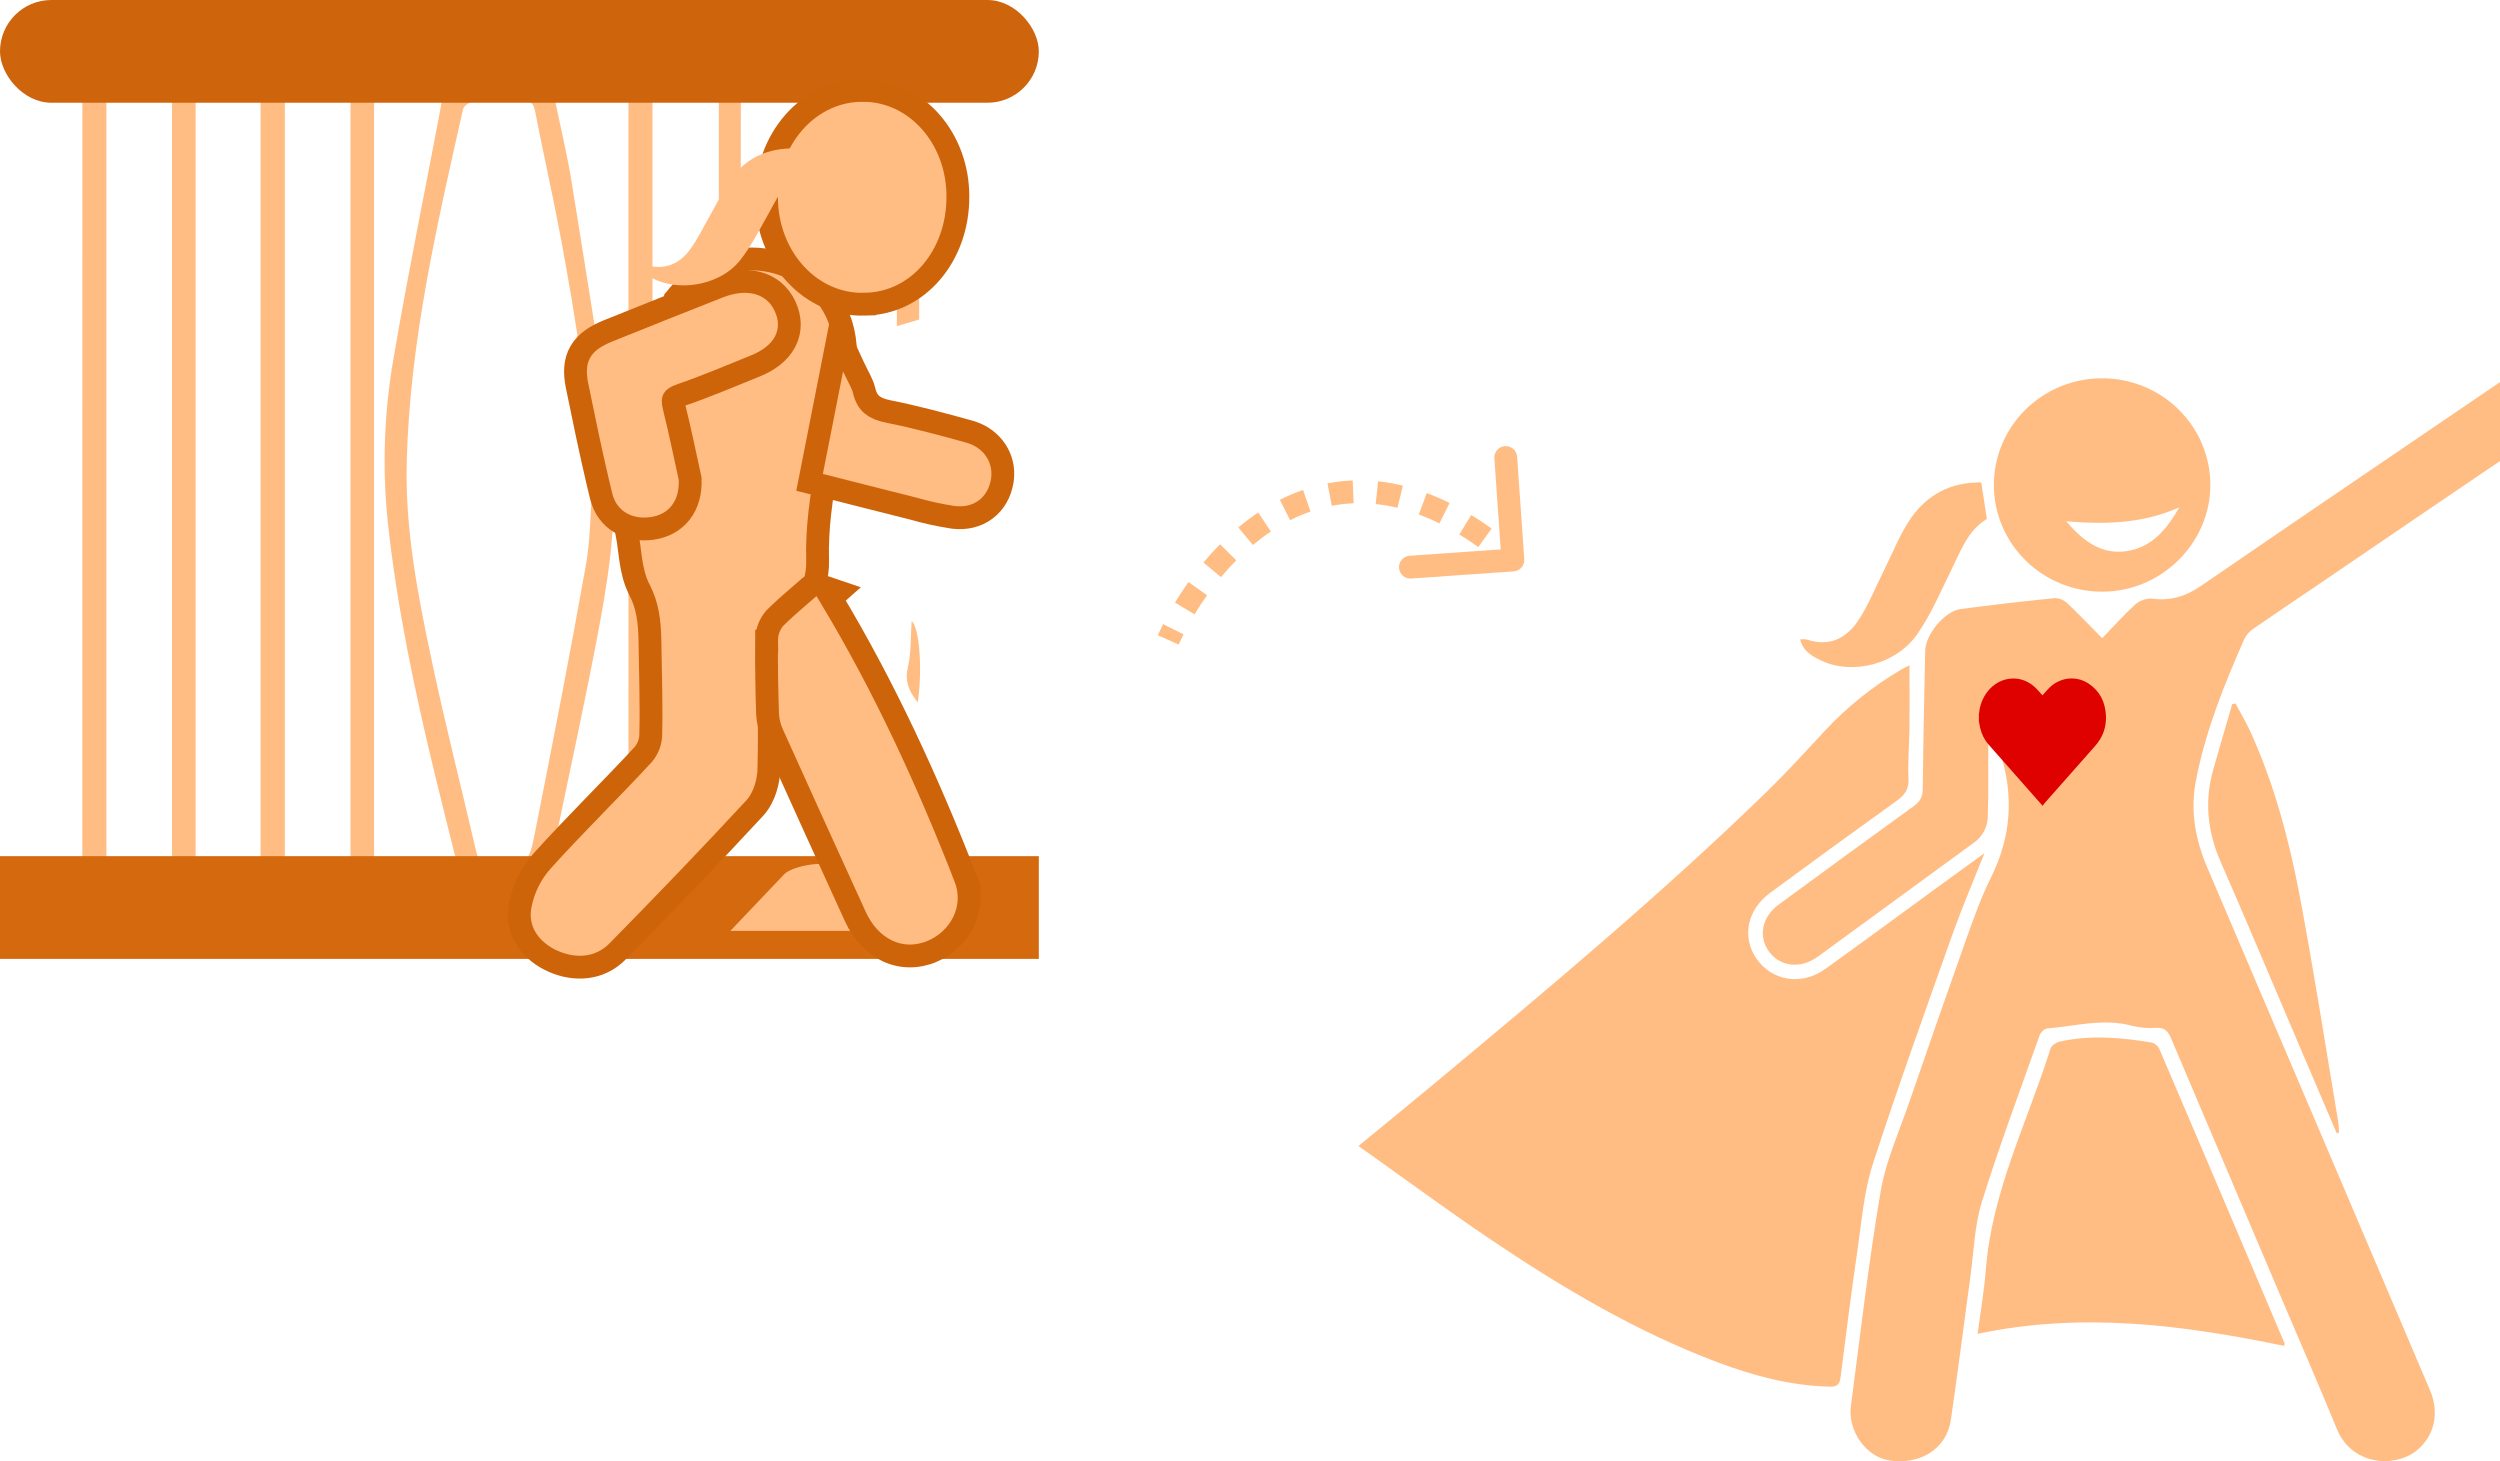 <svg width="219" height="128" viewBox="0 0 219 128" fill="none" xmlns="http://www.w3.org/2000/svg">
<path d="M7.209 75.765H4.013C4.013 77.591 3.991 79.281 4.04 80.968C4.04 81.175 4.389 81.455 4.636 81.555C4.883 81.655 5.196 81.589 5.482 81.589H59.232C58.797 79.061 60.307 77.508 62.164 75.787H57.156V8.929H62.971V44.521C64.451 43.605 64.962 42.517 64.947 40.84C64.85 30.698 64.898 20.555 64.898 10.404V8.912H70.731V38.928C72.497 38.685 72.717 38.441 72.717 36.941V8.912H78.564V28.568L80.519 27.993V8.863H84.963C84.963 7.008 84.99 5.315 84.931 3.628C84.931 3.419 84.499 3.085 84.233 3.048C83.582 2.996 82.929 2.986 82.278 3.019H5.824C4.008 3.019 4.006 3.019 4.001 4.882C4.001 5.895 4.023 6.91 4.001 7.923C3.984 8.585 4.213 8.897 4.92 8.851C5.626 8.804 6.386 8.851 7.214 8.851L7.209 75.765ZM51.849 43.24C51.724 44.798 51.726 47.258 51.301 49.639C49.913 57.411 48.406 65.163 46.869 72.909C46.283 75.804 46.2 75.743 43.273 75.804C42.31 75.823 41.924 75.49 41.719 74.606C40.433 69.042 39.011 63.508 37.831 57.922C36.61 52.171 35.473 46.371 35.632 40.462C35.891 29.951 38.273 19.749 40.568 9.54C40.634 9.243 41.22 8.882 41.582 8.86C42.962 8.782 44.35 8.86 45.735 8.819C46.429 8.797 46.73 9.002 46.869 9.72C47.602 13.496 48.46 17.251 49.163 21.032C50.456 28.098 51.658 35.169 51.849 43.24ZM24.955 75.694V8.912H30.706V75.694H24.955ZM17.136 75.733V8.912H22.827V75.733H17.136ZM9.318 75.694V8.912H15.069V75.694H9.318ZM55.054 8.902V75.675H48.213C48.325 75.171 48.416 74.784 48.496 74.394C49.862 67.769 51.326 61.163 52.56 54.514C53.525 49.325 54.187 44.044 53.537 38.78C52.587 31.149 51.287 23.559 50.077 15.963C49.703 13.623 49.139 11.312 48.645 8.902H55.054ZM32.764 75.701V8.936H38.691C38.608 9.394 38.547 9.749 38.479 10.102C37.142 17.141 35.71 24.166 34.501 31.227C33.654 35.985 33.471 40.838 33.959 45.646C34.779 53.274 36.373 60.759 38.183 68.205C38.784 70.674 39.405 73.138 40.045 75.701H32.764Z" fill="#FFBD84"/>
<rect width="91" height="9" rx="4.5" fill="#CE650C"/>
<rect y="75" width="91" height="9" fill="#D5690E"/>
<path d="M63.056 47.964V74.635C64.153 73.741 64.996 73.033 64.935 71.526C64.775 68.368 64.775 65.204 64.935 62.047C65.219 57.496 64.339 53.123 63.379 48.743C63.29 48.476 63.182 48.215 63.056 47.964Z" fill="#FFBD84"/>
<path d="M63.979 81.543H75.401C74.568 79.644 73.789 77.856 72.997 76.072C72.943 75.967 72.858 75.882 72.753 75.828C71.954 75.417 69.332 75.906 68.697 76.585L63.979 81.543Z" fill="#FFBD84"/>
<path d="M69.968 23.785C68.541 22.964 66.898 22.588 65.254 22.704C63.609 22.82 62.036 23.424 60.742 24.438L60.718 24.456L60.695 24.477C60.435 24.707 60.193 24.956 59.971 25.223L59.442 25.855L59.963 26.495L60.112 26.68L60.57 27.241L61.246 26.981C61.99 26.696 62.632 26.427 63.332 26.177V26.176C64.855 25.641 66.234 26.237 66.827 27.523L66.831 27.534L66.837 27.545C66.984 27.847 67.069 28.175 67.086 28.51C67.103 28.844 67.052 29.18 66.935 29.495C66.819 29.811 66.639 30.101 66.406 30.348C66.231 30.533 66.03 30.691 65.807 30.817L65.579 30.934L65.555 30.943L65.534 30.954C63.695 31.881 61.797 32.69 59.852 33.374H59.853C59.014 33.657 58.281 34.101 57.93 34.893C57.595 35.65 57.731 36.468 57.932 37.174L57.934 37.182C58.286 38.378 58.48 39.605 58.739 40.94L58.738 40.94C59.067 42.68 58.971 43.53 58.626 44.077C58.27 44.641 57.48 45.156 55.631 45.727L54.772 45.992L54.944 46.874C55.088 47.613 55.134 48.264 55.271 49.15C55.396 49.957 55.588 50.842 56.013 51.655L56.013 51.656C56.742 53.057 56.901 54.455 56.933 56.098C56.971 58.922 57.077 61.672 57.005 64.43C56.976 65.04 56.744 65.627 56.344 66.099C54.9 67.658 53.416 69.18 51.924 70.721C50.428 72.266 48.926 73.827 47.472 75.44L47.466 75.448C46.512 76.528 45.864 77.836 45.585 79.241L45.534 79.523L45.53 79.549C45.232 81.759 46.652 83.424 48.487 84.223C50.327 85.023 52.496 84.959 54.093 83.352L54.097 83.348C58.174 79.2 62.204 75.018 66.141 70.76L66.151 70.748C66.986 69.817 67.361 68.359 67.361 67.228H67.36C67.44 63.589 67.36 59.951 67.294 56.343L67.298 56.094C67.31 55.877 67.346 55.751 67.388 55.666C67.436 55.569 67.538 55.431 67.847 55.254L67.857 55.248C70.052 53.96 71.698 51.806 71.622 49.111V49.11C71.54 46.3 71.941 43.543 72.464 40.738C72.981 37.966 73.632 35.089 73.99 32.204L73.989 32.203C74.431 28.711 72.959 25.523 69.971 23.787L69.968 23.785Z" fill="#FFBD84" stroke="#CE640A" stroke-width="2"/>
<path d="M71.398 51.233C71.352 51.238 71.258 51.251 71.147 51.292C71.077 51.318 70.91 51.391 70.759 51.557C69.943 52.276 69.045 53.017 68.221 53.81L67.86 54.166L67.819 54.208L67.783 54.255C67.359 54.8 67.138 55.475 67.151 56.165H67.149C67.133 58.285 67.169 60.402 67.238 62.528L67.239 62.537V62.546C67.27 63.162 67.419 63.765 67.678 64.324C70.08 69.65 72.494 74.968 74.921 80.276C75.553 81.665 76.524 82.727 77.726 83.294C78.942 83.868 80.319 83.896 81.646 83.343H81.647C84.098 82.317 85.609 79.569 84.557 76.876H84.558C81.266 68.424 77.49 60.201 72.809 52.412L73.456 51.839L71.905 51.315C71.896 51.31 71.888 51.304 71.879 51.301C71.83 51.282 71.777 51.266 71.719 51.253C71.69 51.247 71.561 51.217 71.398 51.233Z" fill="#FFBD84" stroke="#CE640A" stroke-width="2"/>
<path d="M75.576 7.921C74.452 7.911 73.341 8.153 72.308 8.631C71.271 9.112 70.336 9.819 69.557 10.704C68.777 11.588 68.167 12.632 67.755 13.774C67.343 14.916 67.137 16.137 67.146 17.365C67.156 18.593 67.38 19.809 67.808 20.943C68.237 22.077 68.864 23.111 69.657 23.981C70.451 24.851 71.397 25.539 72.442 26C73.489 26.462 74.61 26.684 75.74 26.649V26.648C80.481 26.586 83.937 22.324 83.91 17.217C83.915 16.011 83.709 14.814 83.303 13.693C82.895 12.569 82.293 11.54 81.524 10.669C80.756 9.799 79.836 9.102 78.813 8.627C77.791 8.152 76.689 7.91 75.575 7.919L75.576 7.921Z" fill="#FFBD84" stroke="#CE640A" stroke-width="2"/>
<path d="M66.352 24.789C65.304 24.517 64.121 24.662 62.936 25.131C59.709 26.403 56.488 27.686 53.276 28.982H53.276C52.233 29.402 51.355 29.94 50.852 30.801C50.337 31.679 50.334 32.683 50.541 33.743L50.543 33.752C51.124 36.581 51.706 39.43 52.375 42.269L52.668 43.484C52.92 44.511 53.521 45.309 54.352 45.798C55.169 46.279 56.147 46.427 57.125 46.288C58.137 46.145 59.022 45.686 59.632 44.901C60.237 44.124 60.499 43.121 60.458 42.018L60.455 41.927L60.436 41.838C60.027 39.992 59.586 37.794 59.045 35.635C58.923 35.149 58.987 35.003 59.004 34.972C59.022 34.939 59.127 34.78 59.676 34.594H59.677C61.88 33.844 64.051 32.907 66.126 32.076C67.307 31.603 68.256 30.906 68.763 29.956C69.291 28.966 69.254 27.864 68.767 26.817C68.283 25.772 67.428 25.069 66.352 24.789Z" fill="#FFBD84" stroke="#CE640A" stroke-width="2"/>
<path d="M72.871 32.35C72.242 35.553 71.694 38.325 71.102 41.32L70.918 42.253L71.84 42.484C74.545 43.162 77.258 43.877 79.94 44.537C81.106 44.871 82.292 45.132 83.49 45.316L83.507 45.318L83.522 45.32C84.585 45.448 85.578 45.212 86.359 44.622C87.138 44.033 87.624 43.153 87.794 42.143L87.82 41.96C88.04 40.137 86.942 38.464 85.101 37.869L84.914 37.812C82.599 37.171 80.237 36.527 77.841 36.052H77.841C77.162 35.919 76.707 35.722 76.393 35.462C76.097 35.218 75.851 34.854 75.703 34.235L75.702 34.231C75.61 33.853 75.453 33.515 75.297 33.204C75.132 32.871 74.964 32.562 74.759 32.122L73.463 29.331L72.871 32.35Z" fill="#FFBD84" stroke="#CE640A" stroke-width="2"/>
<path d="M56 23.2C56.161 23.18 56.325 23.18 56.486 23.2C58.233 23.722 59.526 23.093 60.417 21.897C61.168 20.89 61.682 19.754 62.307 18.679C62.957 17.557 63.483 16.361 64.295 15.338C65.527 13.793 67.314 12.971 69.584 13.001L70 15.374C68.585 16.113 68.048 17.438 67.343 18.676C66.545 20.079 65.834 21.544 64.813 22.826C63.236 24.817 59.959 25.534 57.608 24.584C56.914 24.302 56.226 23.979 56 23.2Z" fill="#FFBD84"/>
<path d="M80.401 61.528C80.795 58.825 80.594 55.081 79.861 54.401C79.761 55.862 79.827 57.179 79.536 58.426C79.246 59.673 79.59 60.535 80.401 61.528Z" fill="#FFBD84"/>
<path d="M133.526 48.987C133.565 49.538 133.149 50.016 132.598 50.054L123.62 50.68C123.069 50.718 122.591 50.303 122.553 49.752C122.515 49.201 122.93 48.723 123.481 48.685L131.462 48.129L130.906 40.148C130.867 39.597 131.283 39.119 131.834 39.081C132.385 39.043 132.863 39.458 132.901 40.009L133.526 48.987ZM102.337 56.055L101.425 55.645C101.568 55.327 101.723 55.002 101.888 54.672L102.782 55.12L103.676 55.568C103.523 55.873 103.381 56.173 103.249 56.465L102.337 56.055ZM103.785 53.302L102.928 52.786C103.288 52.188 103.682 51.585 104.108 50.985L104.923 51.564L105.738 52.143C105.342 52.701 104.976 53.262 104.641 53.818L103.785 53.302ZM106.19 49.918L105.423 49.277C105.879 48.731 106.363 48.195 106.876 47.677L107.587 48.381L108.297 49.084C107.827 49.56 107.38 50.053 106.958 50.559L106.19 49.918ZM109.114 46.974L108.473 46.207C109.028 45.743 109.61 45.303 110.219 44.896L110.775 45.728L111.331 46.559C110.785 46.924 110.26 47.32 109.755 47.741L109.114 46.974ZM112.565 44.678L112.113 43.785C112.766 43.455 113.443 43.164 114.146 42.92L114.474 43.864L114.802 44.809C114.189 45.022 113.594 45.278 113.017 45.57L112.565 44.678ZM116.477 43.326L116.289 42.343C117.005 42.206 117.742 42.119 118.498 42.089L118.538 43.088L118.579 44.087C117.924 44.113 117.286 44.189 116.666 44.308L116.477 43.326ZM120.615 43.157L120.72 42.162C121.431 42.237 122.155 42.363 122.892 42.542L122.655 43.514L122.418 44.486C121.767 44.327 121.13 44.217 120.51 44.151L120.615 43.157ZM124.637 44.127L124.987 43.191C125.645 43.437 126.311 43.726 126.984 44.061L126.539 44.956L126.094 45.852C125.48 45.546 124.877 45.285 124.286 45.064L124.637 44.127ZM128.36 45.966L128.882 45.113C129.471 45.473 130.066 45.869 130.666 46.3L130.082 47.112L129.498 47.924C128.936 47.52 128.383 47.152 127.838 46.819L128.36 45.966ZM131.725 48.377L132.359 47.604C132.633 47.829 132.909 48.062 133.185 48.302L132.529 49.057L131.872 49.811C131.61 49.583 131.349 49.363 131.09 49.15L131.725 48.377Z" fill="#FFBD84"/>
<g clip-path="url(#clip0_132_123)">
<path d="M227 30.429L221.797 34.037C222.196 34.76 222.61 35.441 222.957 36.153C223.366 36.987 223.14 37.597 222.31 38.155C215.79 42.545 209.3 46.98 202.801 51.399C201.01 52.615 199.211 53.819 197.431 55.055C197.084 55.278 196.803 55.587 196.614 55.95C194.839 59.977 193.194 64.048 192.362 68.394C191.855 71.041 192.307 73.537 193.354 75.989C199.869 91.246 206.371 106.506 212.862 121.771C213.738 123.829 213.233 125.87 211.635 127.114C209.712 128.612 206.01 128.331 204.724 125.21C203.13 121.335 201.46 117.492 199.819 113.638C196.614 106.087 193.406 98.533 190.193 90.978C189.915 90.316 189.615 89.989 188.838 90.039C188.136 90.091 187.431 90.03 186.75 89.857C184.25 89.176 181.807 89.895 179.345 90.089C179.1 90.107 178.764 90.432 178.673 90.686C176.95 95.545 175.145 100.38 173.606 105.298C172.973 107.355 172.913 109.592 172.616 111.756C172.037 115.971 171.511 120.194 170.891 124.404C170.521 126.904 168.22 128.362 165.485 127.931C163.477 127.616 161.85 125.364 162.139 123.175C162.964 116.898 163.686 110.604 164.746 104.365C165.198 101.705 166.357 99.157 167.244 96.574C168.874 91.831 170.528 87.096 172.206 82.368C172.867 80.514 173.53 78.643 174.402 76.885C176.18 73.306 176.44 69.677 175.204 65.908C174.949 65.131 174.74 64.338 174.51 63.552L174.174 63.569C174.174 65.615 174.174 67.66 174.174 69.706C174.174 70.294 174.128 70.883 174.128 71.471C174.133 71.941 174.02 72.405 173.799 72.822C173.578 73.239 173.255 73.594 172.861 73.858C168.318 77.175 163.777 80.49 159.238 83.806C157.76 84.883 156.003 84.701 155.015 83.426C153.999 82.11 154.312 80.345 155.804 79.247C159.746 76.352 163.698 73.471 167.66 70.606C168.239 70.189 168.427 69.752 168.435 69.067C168.473 65.048 168.56 61.029 168.646 57.011C168.674 55.586 170.335 53.544 171.744 53.355C174.489 52.986 177.233 52.676 179.978 52.397C180.38 52.394 180.767 52.543 181.061 52.813C182.079 53.765 183.036 54.78 184.15 55.909C185.153 54.867 186.051 53.855 187.052 52.951C187.448 52.601 187.967 52.418 188.498 52.44C190.111 52.648 191.418 52.278 192.788 51.336C203.457 44.011 214.165 36.776 224.848 29.497C225.634 28.962 226.326 28.679 227 29.597V30.429Z" fill="#FFBD84"/>
<path d="M119 100.388C121.295 98.503 123.373 96.811 125.431 95.099C135.442 86.766 145.442 78.422 154.78 69.344C156.529 67.644 158.171 65.833 159.831 64.046C161.801 61.922 164.078 60.097 166.588 58.629C166.799 58.513 167.01 58.421 167.272 58.277C167.272 60.169 167.289 61.956 167.272 63.742C167.255 65.231 167.111 66.723 167.185 68.208C167.229 69.137 166.858 69.641 166.15 70.15C162.434 72.816 158.735 75.507 155.053 78.222C153.074 79.681 152.58 82.024 153.811 83.895C155.15 85.926 157.791 86.395 159.894 84.88C163.188 82.522 166.44 80.112 169.719 77.727C171.03 76.77 172.348 75.818 173.84 74.735C172.863 77.201 171.91 79.418 171.095 81.685C168.701 88.432 166.265 95.169 164.058 101.98C163.289 104.355 163.091 106.921 162.728 109.413C162.179 113.177 161.7 116.952 161.222 120.727C161.138 121.383 160.8 121.485 160.226 121.471C156.816 121.381 153.579 120.512 150.422 119.323C143.336 116.648 136.878 112.823 130.642 108.621C126.768 106.013 123.012 103.232 119 100.388Z" fill="#FFBD84"/>
<path d="M173.241 116.844C173.494 114.89 173.817 113.052 173.961 111.2C174.495 104.359 177.614 98.261 179.628 91.849C179.71 91.582 180.137 91.309 180.447 91.241C183.122 90.647 185.802 90.886 188.471 91.322C188.611 91.356 188.743 91.419 188.857 91.506C188.971 91.594 189.065 91.704 189.134 91.83C192.812 100.427 196.471 109.03 200.113 117.64C200.134 117.692 200.113 117.765 200.096 117.9C191.268 116.079 182.409 114.898 173.241 116.844Z" fill="#FFBD84"/>
<path d="M184.098 33.139C185.347 33.131 186.585 33.368 187.741 33.834C188.897 34.301 189.948 34.989 190.834 35.858C191.719 36.727 192.422 37.76 192.901 38.898C193.381 40.036 193.627 41.256 193.627 42.488C193.627 47.586 189.317 51.838 184.172 51.83C181.659 51.839 179.246 50.864 177.463 49.118C175.68 47.373 174.673 44.999 174.663 42.521C174.653 40.042 175.641 37.661 177.411 35.902C179.18 34.142 181.586 33.148 184.098 33.139ZM180.994 45.665C182.385 47.274 183.963 48.596 186.239 48.286C188.515 47.976 189.839 46.322 190.905 44.443C187.723 45.874 184.408 45.953 180.994 45.665Z" fill="#FFBD84"/>
<path d="M204.693 99.267C203.285 95.968 201.877 92.668 200.47 89.368C198.5 84.755 196.559 80.129 194.545 75.535C193.386 72.894 193.088 70.221 193.872 67.446C194.416 65.521 194.982 63.604 195.54 61.681L195.831 61.629C196.287 62.49 196.796 63.327 197.193 64.215C199.216 68.723 200.499 73.469 201.416 78.283C202.683 84.933 203.711 91.628 204.834 98.303C204.87 98.61 204.889 98.919 204.891 99.228L204.693 99.267Z" fill="#FFBD84"/>
<path d="M157.688 56.013C157.876 55.986 158.068 55.986 158.256 56.013C160.298 56.717 161.807 55.869 162.848 54.257C163.727 52.898 164.326 51.367 165.057 49.917C165.817 48.405 166.431 46.792 167.379 45.413C168.819 43.33 170.908 42.222 173.56 42.261L174.045 45.461C172.392 46.457 171.765 48.244 170.941 49.913C170.008 51.805 169.178 53.779 167.985 55.509C166.142 58.194 162.314 59.161 159.567 57.879C158.756 57.498 157.952 57.063 157.688 56.013Z" fill="#FFBD84"/>
<path d="M173.351 63.171V62.522C173.359 62.501 173.366 62.48 173.371 62.458C173.428 61.84 173.641 61.251 173.986 60.751C174.836 59.509 176.344 59.09 177.612 59.742C178.01 59.947 178.339 60.244 178.633 60.592C178.724 60.7 178.819 60.803 178.917 60.914C179.094 60.717 179.258 60.526 179.429 60.344C180.376 59.336 181.833 59.136 182.965 59.886C183.931 60.525 184.422 61.486 184.48 62.686C184.529 63.708 184.203 64.591 183.54 65.337C182.069 66.996 180.601 68.659 179.136 70.324C179.067 70.402 179.005 70.487 178.94 70.567H178.896C178.875 70.532 178.852 70.499 178.828 70.468C178.558 70.16 178.287 69.854 178.016 69.548C176.743 68.105 175.47 66.662 174.197 65.218C173.831 64.803 173.59 64.31 173.459 63.757C173.416 63.564 173.387 63.366 173.351 63.171Z" fill="#DF0000"/>
</g>
<defs>
<clipPath id="clip0_132_123">
<rect width="108" height="99" fill="white" transform="translate(111 29)"/>
</clipPath>
</defs>
</svg>
